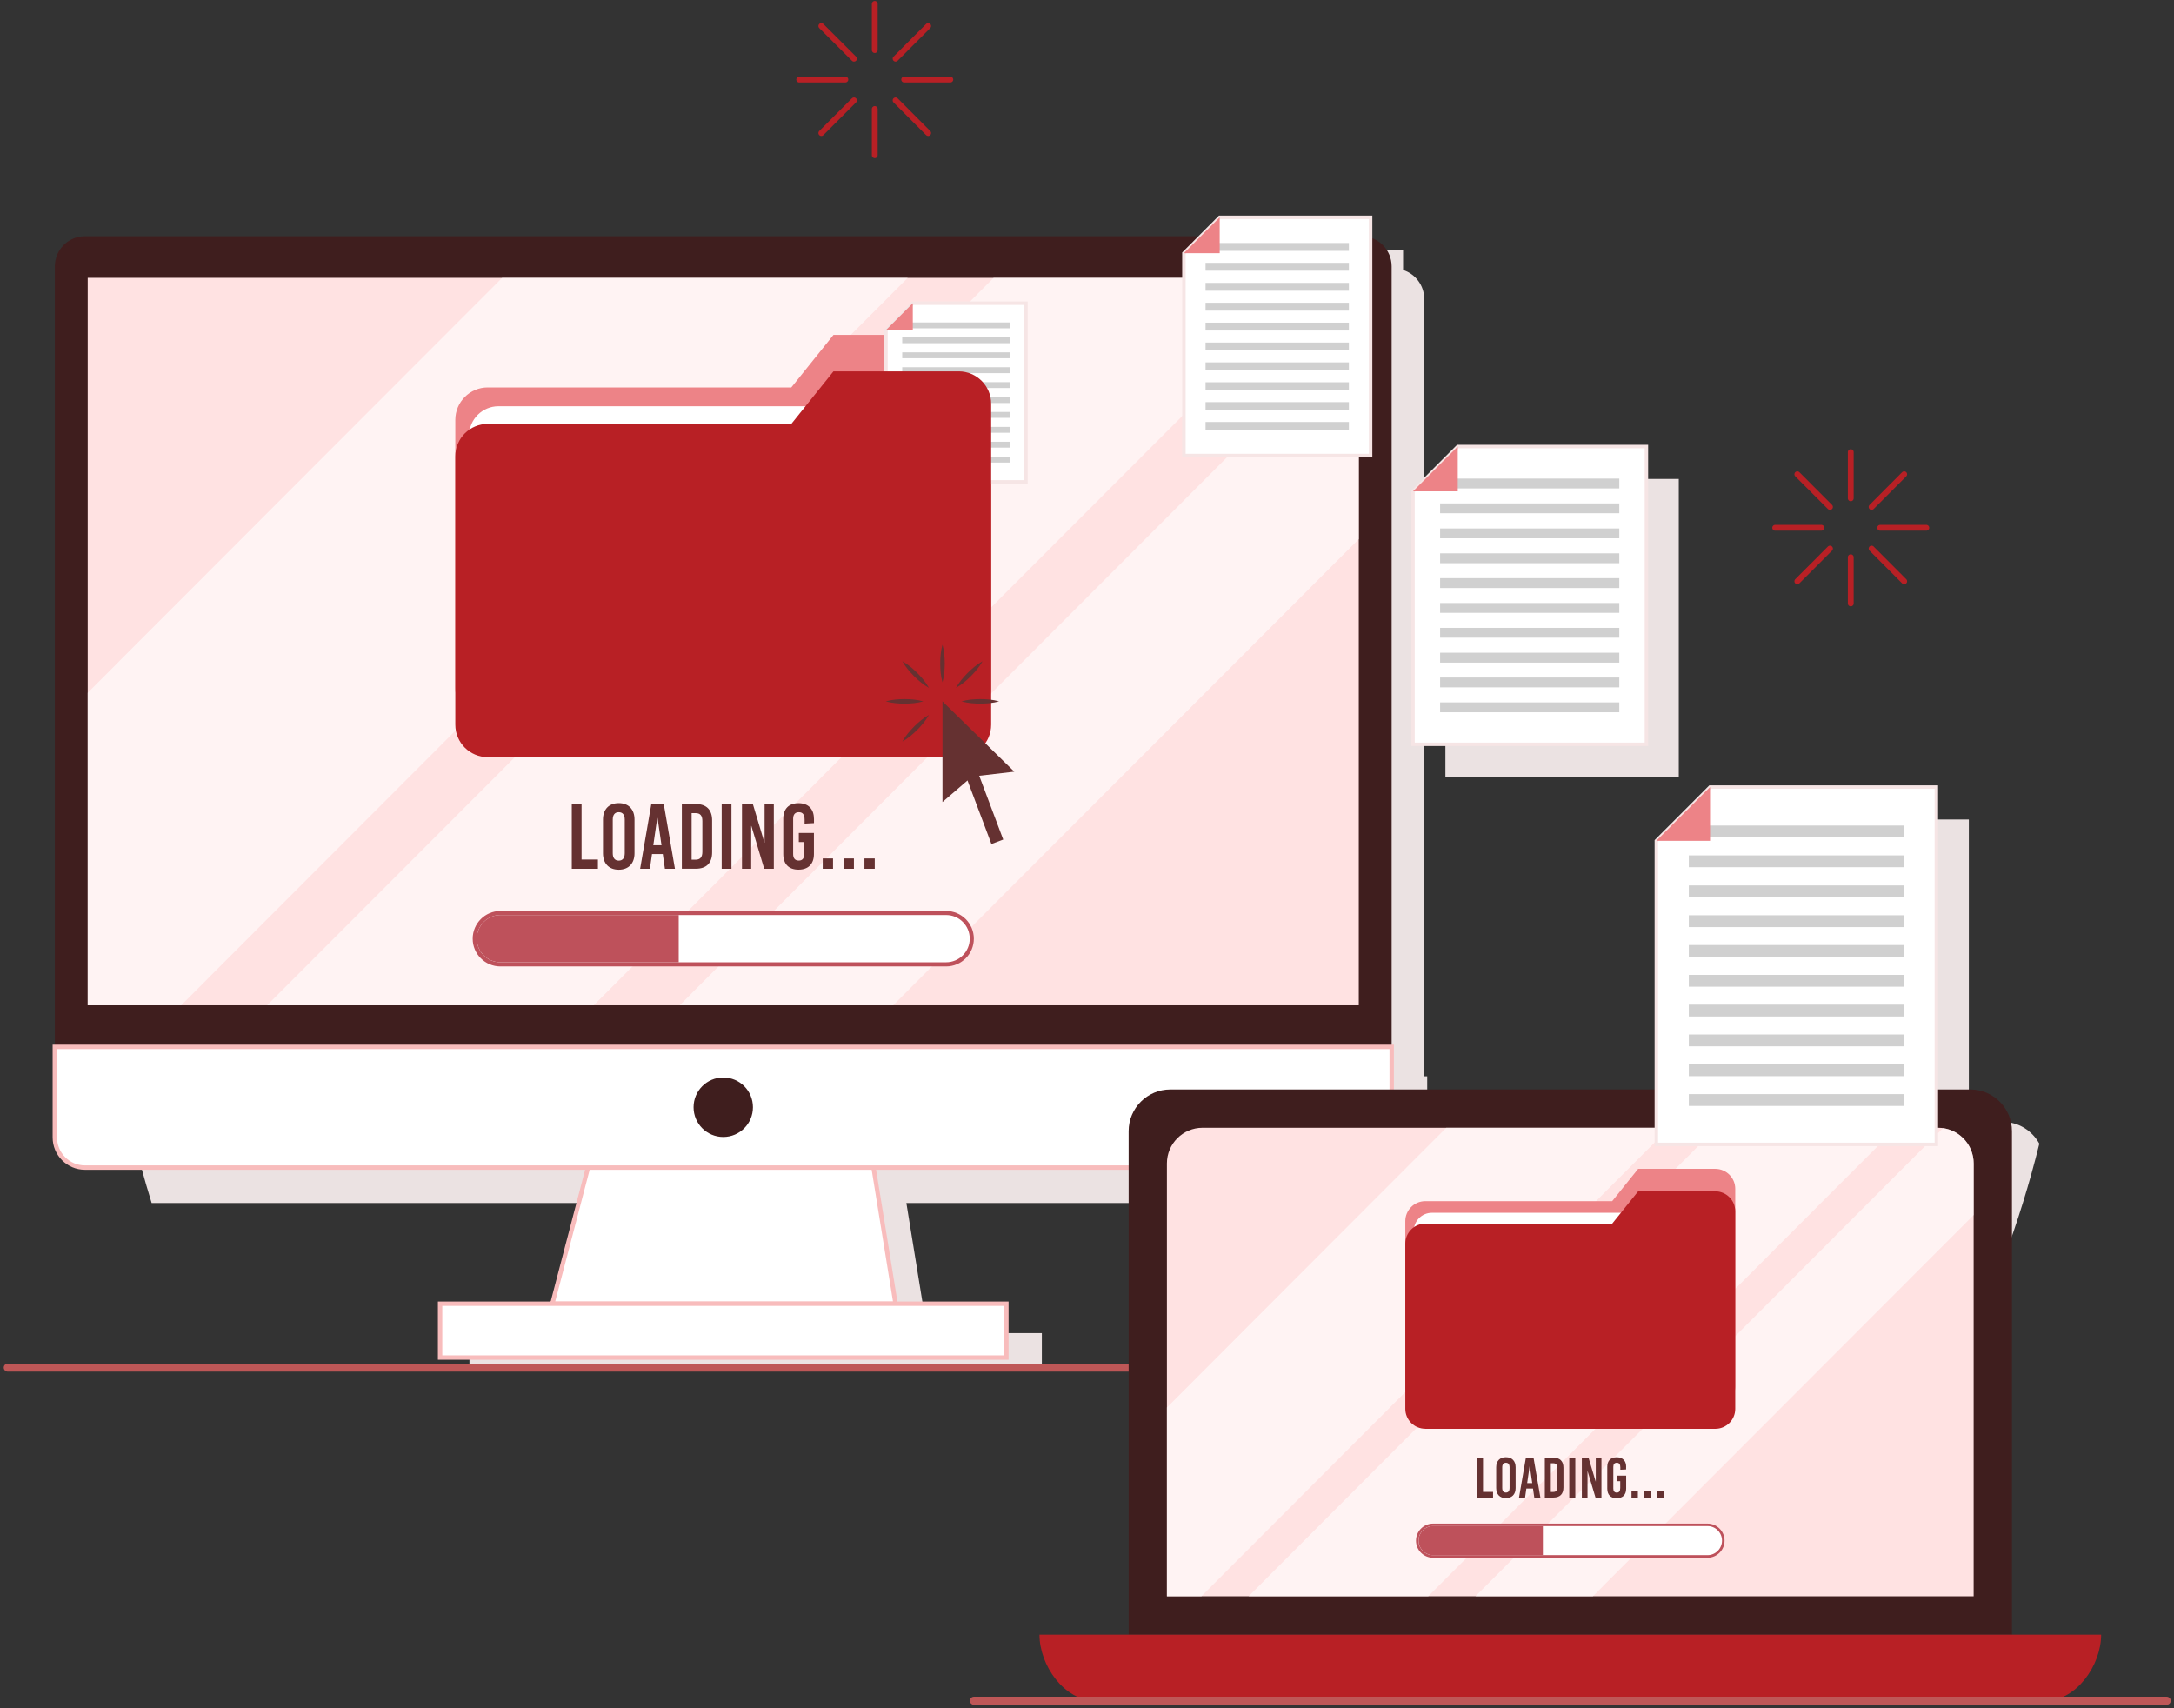 <svg width="560" height="440" viewBox="0 0 560 440" fill="none" xmlns="http://www.w3.org/2000/svg">
<rect x="0" y="0" width="560" height="440" fill="#333333" stroke="none"/>
<g style="mix-blend-mode:multiply">
<path d="M26.719 227.884C26.719 256.503 31.056 284.051 39.065 309.873H159.59L150.817 343.379H120.926V352.496H268.368V343.379H238.907L233.471 309.873H299.066V352.496H503.774C513.006 334.345 520.277 314.94 525.31 294.589C523.489 291.248 519.943 288.965 515.884 288.965H507.153V211.082H448.843L435.01 224.933V288.951H367.635V277.216H366.857V76.962C366.857 73.482 364.577 70.545 361.421 69.543V64.309H322.548L317.682 69.181H76.978C45.404 113.447 26.719 168.375 26.719 227.87V227.884Z" fill="#EBE2E2"/>
<path d="M372.32 134.911V200.071H432.437V123.371H383.846L372.32 134.911Z" fill="#EBE2E2"/>
</g>
<path fill-rule="evenodd" clip-rule="evenodd" d="M14.123 269.657V68.609C14.123 64.322 17.599 60.842 21.881 60.842H350.716C354.998 60.842 358.474 64.322 358.474 68.609V269.657H14.123Z" fill="#3F1E1E"/>
<path fill-rule="evenodd" clip-rule="evenodd" d="M230.247 335.806L230.622 335.43L224.825 299.6H151.75L142.38 335.43L141.99 335.806H230.247Z" fill="white" stroke="#F8BCBC" stroke-width="1.13" stroke-miterlimit="10"/>
<path d="M259.234 335.805H113.363V349.669H259.234V335.805Z" fill="white" stroke="#F8BCBC" stroke-width="1.13" stroke-miterlimit="10"/>
<path d="M385.404 352.26H2" stroke="#BE5757" stroke-width="2.07" stroke-linecap="round" stroke-linejoin="round"/>
<path fill-rule="evenodd" clip-rule="evenodd" d="M350.73 300.74H21.881C17.599 300.74 14.123 297.26 14.123 292.972V269.656H358.488V292.972C358.488 297.26 355.012 300.74 350.73 300.74Z" fill="white" stroke="#F8BCBC" stroke-width="1.13" stroke-miterlimit="10"/>
<path fill-rule="evenodd" clip-rule="evenodd" d="M193.946 285.191C193.946 289.423 190.526 292.847 186.299 292.847C182.072 292.847 178.652 289.423 178.652 285.191C178.652 280.96 182.072 277.535 186.299 277.535C190.526 277.535 193.946 280.96 193.946 285.191Z" fill="#3F1E1E"/>
<path d="M350.007 71.561H22.59V258.939H350.007V71.561Z" fill="#FFE2E2"/>
<g style="mix-blend-mode:overlay" opacity="0.6">
<path d="M129.351 71.561L22.59 178.453V258.939H46.656L233.819 71.561H129.351Z" fill="white"/>
<path d="M340.093 71.561H255.952L68.803 258.939H152.93L340.093 71.561Z" fill="white"/>
<path d="M350.02 138.851V83.783L175.078 258.94H230.065L350.02 138.851Z" fill="white"/>
</g>
<path d="M125.653 185.623H246.957C251.573 185.623 255.313 181.879 255.313 177.257V94.628C255.313 90.006 251.573 86.262 246.957 86.262H214.688L203.83 99.792H125.639C121.023 99.792 117.283 103.537 117.283 108.158V177.257C117.283 181.879 121.023 185.623 125.639 185.623H125.653Z" fill="#ED8387"/>
<path d="M244.204 104.635H128.419C124.227 104.635 120.828 108.038 120.828 112.235V178.954C120.828 183.152 124.227 186.555 128.419 186.555H244.204C248.396 186.555 251.795 183.152 251.795 178.954V112.235C251.795 108.038 248.396 104.635 244.204 104.635Z" fill="white"/>
<path d="M264.279 124.11H228.215V85.008L235.125 78.09H264.279V124.11Z" fill="white" stroke="#F6E5E5" stroke-width="0.89" stroke-miterlimit="10"/>
<path d="M260.095 90.756H232.4V92.273H260.095V90.756Z" fill="#D0D0D0"/>
<path d="M260.095 94.584H232.4V96.115H260.095V94.584Z" fill="#D0D0D0"/>
<path d="M260.095 98.426H232.4V99.943H260.095V98.426Z" fill="#D0D0D0"/>
<path d="M260.095 83.045H232.4V84.562H260.095V83.045Z" fill="#D0D0D0"/>
<path d="M260.095 86.873H232.4V88.39H260.095V86.873Z" fill="#D0D0D0"/>
<path d="M260.095 102.27H232.4V103.801H260.095V102.27Z" fill="#D0D0D0"/>
<path d="M260.095 106.111H232.4V107.629H260.095V106.111Z" fill="#D0D0D0"/>
<path d="M260.095 109.953H232.4V111.47H260.095V109.953Z" fill="#D0D0D0"/>
<path d="M260.095 113.781H232.4V115.299H260.095V113.781Z" fill="#D0D0D0"/>
<path d="M260.095 117.623H232.4V119.14H260.095V117.623Z" fill="#D0D0D0"/>
<path d="M235.125 85.008H228.215L235.125 78.09V85.008Z" fill="#ED8387"/>
<path d="M125.653 195.018H246.957C251.573 195.018 255.313 191.273 255.313 186.652V104.022C255.313 99.401 251.573 95.656 246.957 95.656H214.688L203.83 109.187H125.639C121.023 109.187 117.283 112.931 117.283 117.553V186.652C117.283 191.273 121.023 195.018 125.639 195.018H125.653Z" fill="#B82025"/>
<path d="M242.771 180.652V206.585L250.376 200.029L261.276 198.762L242.771 180.652Z" fill="#653131"/>
<path d="M248.831 190.769L245.787 191.918L255.377 217.396L258.422 216.248L248.831 190.769Z" fill="#653131"/>
<path d="M242.771 166.051C243.23 167.666 243.341 169.28 243.355 170.895C243.341 172.51 243.23 174.124 242.771 175.739C242.313 174.124 242.201 172.51 242.188 170.895C242.201 169.28 242.313 167.666 242.771 166.051Z" fill="#653131"/>
<path d="M257.356 180.653C255.743 181.112 254.131 181.224 252.518 181.238C250.905 181.224 249.292 181.112 247.68 180.653C249.292 180.194 250.905 180.082 252.518 180.068C254.131 180.082 255.743 180.194 257.356 180.653Z" fill="#653131"/>
<path d="M237.837 180.653C236.224 181.112 234.611 181.224 232.998 181.238C231.386 181.224 229.773 181.112 228.16 180.653C229.773 180.194 231.386 180.082 232.998 180.068C234.611 180.082 236.224 180.194 237.837 180.653Z" fill="#653131"/>
<path d="M253.088 170.324C252.282 171.786 251.211 173.011 250.085 174.166C248.931 175.294 247.722 176.366 246.248 177.173C247.054 175.697 248.125 174.486 249.251 173.331C250.405 172.203 251.615 171.132 253.088 170.324Z" fill="#653131"/>
<path d="M239.282 184.146C238.475 185.608 237.405 186.833 236.279 187.988C235.125 189.116 233.915 190.188 232.441 190.995C233.248 189.52 234.318 188.309 235.444 187.153C236.598 186.026 237.808 184.954 239.282 184.146Z" fill="#653131"/>
<path d="M239.282 177.173C237.822 176.366 236.598 175.294 235.444 174.166C234.318 173.011 233.248 171.8 232.441 170.324C233.915 171.132 235.125 172.203 236.279 173.331C237.405 174.486 238.475 175.697 239.282 177.173Z" fill="#653131"/>
<path d="M149.802 221.395H154.014V223.776H147.285V207.113H149.802V221.395Z" fill="#653131"/>
<path d="M163.44 211.081V219.795C163.44 222.412 161.896 224.013 159.38 224.013C156.864 224.013 155.32 222.426 155.32 219.795V211.081C155.32 208.464 156.864 206.863 159.38 206.863C161.896 206.863 163.44 208.45 163.44 211.081ZM157.837 211.109V219.767C157.837 221.006 158.379 221.674 159.38 221.674C160.381 221.674 160.923 221.006 160.923 219.767V211.109C160.923 209.87 160.381 209.202 159.38 209.202C158.379 209.202 157.837 209.87 157.837 211.109Z" fill="#653131"/>
<path d="M173.84 223.776H171.268L170.726 219.989H167.945L167.403 223.776H164.887L167.765 207.113H170.976L173.854 223.776H173.84ZM169.294 210.691L168.279 217.706H170.392L169.377 210.691H169.308H169.294Z" fill="#653131"/>
<path d="M183.432 211.317V219.544C183.432 222.286 181.959 223.762 179.248 223.762H175.633V207.1H179.248C181.959 207.1 183.432 208.575 183.432 211.317ZM178.149 209.438V221.437H179.15C180.36 221.437 180.916 220.797 180.916 219.391V211.484C180.916 210.079 180.374 209.438 179.15 209.438H178.149Z" fill="#653131"/>
<path d="M188.411 223.776H185.895V207.113H188.411V223.776Z" fill="#653131"/>
<path d="M199.324 223.776H196.849L193.54 212.737H193.499V223.776H191.121V207.113H193.929L196.905 217.038H196.946V207.113H199.324V223.776Z" fill="#653131"/>
<path d="M209.669 210.872V212.013L207.25 212.139V211.136C207.25 209.8 206.749 209.202 205.776 209.202C204.803 209.202 204.302 209.8 204.302 210.886V219.976C204.302 221.075 204.775 221.66 205.748 221.66C206.721 221.66 207.194 221.062 207.194 219.739V216.886H205.762V214.547H209.655V220.004C209.655 222.523 208.209 223.999 205.678 223.999C203.148 223.999 201.758 222.523 201.758 220.004V210.872C201.758 208.352 203.19 206.877 205.678 206.877C208.167 206.877 209.655 208.352 209.655 210.872H209.669Z" fill="#653131"/>
<path d="M214.575 223.776H211.92V221.117H214.575V223.776Z" fill="#653131"/>
<path d="M219.956 223.776H217.301V221.117H219.956V223.776Z" fill="#653131"/>
<path d="M225.323 223.776H222.668V221.117H225.323V223.776Z" fill="#653131"/>
<path d="M128.891 248.388C125.248 248.388 122.287 245.423 122.287 241.776C122.287 238.129 125.248 235.164 128.891 235.164H243.716C247.359 235.164 250.32 238.129 250.32 241.776C250.32 245.423 247.359 248.388 243.716 248.388H128.891Z" fill="white"/>
<path d="M243.717 235.692C247.082 235.692 249.793 238.421 249.793 241.776C249.793 245.13 247.068 247.859 243.717 247.859H128.892C125.527 247.859 122.816 245.13 122.816 241.776C122.816 238.421 125.541 235.692 128.892 235.692H243.717ZM243.717 234.648H128.892C124.957 234.648 121.76 237.85 121.76 241.789C121.76 245.729 124.957 248.93 128.892 248.93H243.717C247.652 248.93 250.85 245.729 250.85 241.789C250.85 237.85 247.652 234.648 243.717 234.648Z" fill="#BE515B"/>
<path d="M174.828 235.692H128.892C125.527 235.692 122.816 238.42 122.816 241.775C122.816 245.129 125.541 247.858 128.892 247.858H174.828V235.678V235.692Z" fill="#BE515B"/>
<path d="M301.444 280.613H507.529C513.451 280.613 518.262 285.43 518.262 291.36V421.039H290.725V291.36C290.725 285.43 295.535 280.613 301.458 280.613H301.444Z" fill="#3F1E1E"/>
<path d="M309.758 290.482H499.215C504.276 290.482 508.391 294.603 508.391 299.67V411.156H300.582V299.67C300.582 294.603 304.697 290.482 309.758 290.482Z" fill="#FFE2E2"/>
<g style="mix-blend-mode:overlay" opacity="0.6">
<path d="M488.412 290.482H442.156L321.631 411.156H367.9L488.412 290.482Z" fill="white"/>
<path d="M372.544 290.482L300.582 362.547V411.156H309.466L429.992 290.482H372.544Z" fill="white"/>
<path d="M508.392 312.95V299.67C508.392 295.035 504.958 291.206 500.495 290.58L380.066 411.156H410.306L508.392 312.95Z" fill="white"/>
</g>
<path d="M367.15 362.241H441.837C444.674 362.241 446.982 359.931 446.982 357.091V306.213C446.982 303.373 444.674 301.062 441.837 301.062H421.97L415.283 309.387H367.136C364.3 309.387 361.992 311.697 361.992 314.537V357.077C361.992 359.917 364.3 362.227 367.136 362.227L367.15 362.241Z" fill="#ED8387"/>
<path d="M440.142 312.379H368.847C366.267 312.379 364.176 314.473 364.176 317.056V358.134C364.176 360.717 366.267 362.811 368.847 362.811H440.142C442.722 362.811 444.813 360.717 444.813 358.134V317.056C444.813 314.473 442.722 312.379 440.142 312.379Z" fill="white"/>
<path d="M367.15 368.032H441.837C444.674 368.032 446.982 365.722 446.982 362.882V312.004C446.982 309.164 444.674 306.854 441.837 306.854H421.97L415.283 315.178H367.136C364.3 315.178 361.992 317.488 361.992 320.328V362.868C361.992 365.708 364.3 368.018 367.136 368.018L367.15 368.032Z" fill="#B82025"/>
<path d="M382.012 384.276H384.598V385.738H380.455V375.479H382.012V384.276Z" fill="#653131"/>
<path d="M390.409 377.929V383.288C390.409 384.903 389.464 385.877 387.907 385.877C386.35 385.877 385.404 384.903 385.404 383.288V377.929C385.404 376.314 386.35 375.34 387.907 375.34C389.464 375.34 390.409 376.314 390.409 377.929ZM386.961 377.943V383.274C386.961 384.04 387.295 384.444 387.907 384.444C388.519 384.444 388.852 384.04 388.852 383.274V377.943C388.852 377.177 388.519 376.774 387.907 376.774C387.295 376.774 386.961 377.191 386.961 377.943Z" fill="#653131"/>
<path d="M396.805 385.738H395.22L394.886 383.413H393.176L392.842 385.738H391.285L393.051 375.479H395.025L396.791 385.738H396.805ZM394.01 377.678L393.384 382.007H394.691L394.066 377.678H394.024H394.01Z" fill="#653131"/>
<path d="M402.728 378.068V383.135C402.728 384.819 401.825 385.724 400.156 385.724H397.932V375.465H400.156C401.825 375.465 402.728 376.37 402.728 378.054V378.068ZM399.475 376.913V384.29H400.087C400.837 384.29 401.171 383.9 401.171 383.023V378.165C401.171 377.302 400.837 376.899 400.087 376.899H399.475V376.913Z" fill="#653131"/>
<path d="M405.786 385.738H404.229V375.479H405.786V385.738Z" fill="#653131"/>
<path d="M412.502 385.738H410.986L408.956 378.945H408.929V385.738H407.469V375.479H409.193L411.028 381.589H411.056V375.479H412.516V385.738H412.502Z" fill="#653131"/>
<path d="M418.87 377.79V378.499L417.382 378.569V377.957C417.382 377.135 417.076 376.773 416.478 376.773C415.881 376.773 415.575 377.135 415.575 377.817V383.413C415.575 384.081 415.867 384.457 416.464 384.457C417.062 384.457 417.354 384.095 417.354 383.274V381.52H416.478V380.086H418.884V383.441C418.884 385 417.994 385.905 416.437 385.905C414.88 385.905 414.018 385 414.018 383.441V377.817C414.018 376.258 414.893 375.354 416.437 375.354C417.98 375.354 418.884 376.258 418.884 377.817L418.87 377.79Z" fill="#653131"/>
<path d="M421.9 385.738H420.26V384.096H421.9V385.738Z" fill="#653131"/>
<path d="M425.209 385.738H423.568V384.096H425.209V385.738Z" fill="#653131"/>
<path d="M428.518 385.738H426.877V384.096H428.518V385.738Z" fill="#653131"/>
<path d="M369.138 400.897C366.899 400.897 365.078 399.073 365.078 396.832C365.078 394.591 366.899 392.768 369.138 392.768H439.835C442.073 392.768 443.895 394.591 443.895 396.832C443.895 399.073 442.073 400.897 439.835 400.897H369.138Z" fill="white"/>
<path d="M439.834 393.074C441.906 393.074 443.574 394.758 443.574 396.818C443.574 398.879 441.892 400.563 439.834 400.563H369.137C367.066 400.563 365.398 398.879 365.398 396.818C365.398 394.758 367.08 393.074 369.137 393.074H439.834ZM439.834 392.434H369.137C366.718 392.434 364.744 394.41 364.744 396.832C364.744 399.254 366.718 401.231 369.137 401.231H439.834C442.254 401.231 444.228 399.254 444.228 396.832C444.228 394.41 442.254 392.434 439.834 392.434Z" fill="#BE515B"/>
<path d="M397.431 393.074H369.152C367.08 393.074 365.412 394.759 365.412 396.819C365.412 398.879 367.094 400.563 369.152 400.563H397.431V393.061V393.074Z" fill="#BE515B"/>
<path d="M526.911 438.063H282.064C274.153 438.063 267.758 428.96 267.758 421.039H541.231C541.231 428.96 534.822 438.063 526.925 438.063H526.911Z" fill="#B82025"/>
<path d="M558.123 438.064H250.865" stroke="#BE5757" stroke-width="2.07" stroke-linecap="round" stroke-linejoin="round"/>
<path d="M498.785 294.77H426.656V216.581L440.49 202.73H498.785V294.77Z" fill="white" stroke="#F6E5E5" stroke-width="0.89" stroke-miterlimit="10"/>
<path d="M490.415 228.064H435.025V231.113H490.415V228.064Z" fill="#D0D0D0"/>
<path d="M490.415 235.748H435.025V238.797H490.415V235.748Z" fill="#D0D0D0"/>
<path d="M490.415 243.418H435.025V246.466H490.415V243.418Z" fill="#D0D0D0"/>
<path d="M490.415 212.641H435.025V215.689H490.415V212.641Z" fill="#D0D0D0"/>
<path d="M490.415 220.324H435.025V223.373H490.415V220.324Z" fill="#D0D0D0"/>
<path d="M490.415 251.102H435.025V254.15H490.415V251.102Z" fill="#D0D0D0"/>
<path d="M490.415 258.771H435.025V261.82H490.415V258.771Z" fill="#D0D0D0"/>
<path d="M490.415 266.455H435.025V269.504H490.415V266.455Z" fill="#D0D0D0"/>
<path d="M490.415 274.141H435.025V277.189H490.415V274.141Z" fill="#D0D0D0"/>
<path d="M490.415 281.811H435.025V284.859H490.415V281.811Z" fill="#D0D0D0"/>
<path d="M440.49 216.581H426.656L440.49 202.73V216.581Z" fill="#ED8387"/>
<path d="M424.097 191.719H363.98V126.559L375.506 115.02H424.097V191.719Z" fill="white" stroke="#F6E5E5" stroke-width="0.89" stroke-miterlimit="10"/>
<path d="M417.117 136.121H370.959V138.655H417.117V136.121Z" fill="#D0D0D0"/>
<path d="M417.117 142.525H370.959V145.059H417.117V142.525Z" fill="#D0D0D0"/>
<path d="M417.117 148.928H370.959V151.461H417.117V148.928Z" fill="#D0D0D0"/>
<path d="M417.117 123.273H370.959V125.807H417.117V123.273Z" fill="#D0D0D0"/>
<path d="M417.117 129.662H370.959V132.196H417.117V129.662Z" fill="#D0D0D0"/>
<path d="M417.117 155.318H370.959V157.852H417.117V155.318Z" fill="#D0D0D0"/>
<path d="M417.117 161.721H370.959V164.254H417.117V161.721Z" fill="#D0D0D0"/>
<path d="M417.117 168.125H370.959V170.672H417.117V168.125Z" fill="#D0D0D0"/>
<path d="M417.117 174.514H370.959V177.047H417.117V174.514Z" fill="#D0D0D0"/>
<path d="M417.117 180.916H370.959V183.463H417.117V180.916Z" fill="#D0D0D0"/>
<path d="M375.506 126.559H363.98L375.506 115.02V126.559Z" fill="#ED8387"/>
<path d="M353.054 117.331H304.963V65.214L314.181 55.971H353.054V117.331Z" fill="white" stroke="#F6E5E5" stroke-width="0.89" stroke-miterlimit="10"/>
<path d="M347.464 72.856H310.537V74.888H347.464V72.856Z" fill="#D0D0D0"/>
<path d="M347.464 77.978H310.537V80.011H347.464V77.978Z" fill="#D0D0D0"/>
<path d="M347.464 83.1H310.537V85.132H347.464V83.1Z" fill="#D0D0D0"/>
<path d="M347.464 62.582H310.537V64.614H347.464V62.582Z" fill="#D0D0D0"/>
<path d="M347.464 67.691H310.537V69.724H347.464V67.691Z" fill="#D0D0D0"/>
<path d="M347.464 88.223H310.537V90.255H347.464V88.223Z" fill="#D0D0D0"/>
<path d="M347.464 93.332H310.537V95.364H347.464V93.332Z" fill="#D0D0D0"/>
<path d="M347.464 98.453H310.537V100.485H347.464V98.453Z" fill="#D0D0D0"/>
<path d="M347.464 103.576H310.537V105.609H347.464V103.576Z" fill="#D0D0D0"/>
<path d="M347.464 108.686H310.537V110.718H347.464V108.686Z" fill="#D0D0D0"/>
<path d="M314.181 65.214H304.963L314.181 55.971V65.214Z" fill="#ED8387"/>
<path d="M225.326 1V12.902" stroke="#B82025" stroke-width="1.5" stroke-linecap="round" stroke-linejoin="round"/>
<path d="M225.326 28.074V39.976" stroke="#B82025" stroke-width="1.5" stroke-linecap="round" stroke-linejoin="round"/>
<path d="M244.789 20.488H232.902" stroke="#B82025" stroke-width="1.5" stroke-linecap="round" stroke-linejoin="round"/>
<path d="M217.748 20.488H205.861" stroke="#B82025" stroke-width="1.5" stroke-linecap="round" stroke-linejoin="round"/>
<path d="M239.089 6.707L230.691 15.115" stroke="#B82025" stroke-width="1.5" stroke-linecap="round" stroke-linejoin="round"/>
<path d="M219.974 25.848L211.562 34.269" stroke="#B82025" stroke-width="1.5" stroke-linecap="round" stroke-linejoin="round"/>
<path d="M239.089 34.269L230.691 25.848" stroke="#B82025" stroke-width="1.5" stroke-linecap="round" stroke-linejoin="round"/>
<path d="M219.974 15.115L211.562 6.707" stroke="#B82025" stroke-width="1.5" stroke-linecap="round" stroke-linejoin="round"/>
<path d="M476.734 116.453V128.355" stroke="#B82025" stroke-width="1.5" stroke-linecap="round" stroke-linejoin="round"/>
<path d="M476.734 143.527V155.429" stroke="#B82025" stroke-width="1.5" stroke-linecap="round" stroke-linejoin="round"/>
<path d="M496.198 135.941H484.311" stroke="#B82025" stroke-width="1.5" stroke-linecap="round" stroke-linejoin="round"/>
<path d="M469.157 135.941H457.27" stroke="#B82025" stroke-width="1.5" stroke-linecap="round" stroke-linejoin="round"/>
<path d="M490.497 122.16L482.1 130.582" stroke="#B82025" stroke-width="1.5" stroke-linecap="round" stroke-linejoin="round"/>
<path d="M471.382 141.301L462.971 149.722" stroke="#B82025" stroke-width="1.5" stroke-linecap="round" stroke-linejoin="round"/>
<path d="M490.497 149.722L482.1 141.301" stroke="#B82025" stroke-width="1.5" stroke-linecap="round" stroke-linejoin="round"/>
<path d="M471.382 130.582L462.971 122.16" stroke="#B82025" stroke-width="1.5" stroke-linecap="round" stroke-linejoin="round"/>
</svg>
